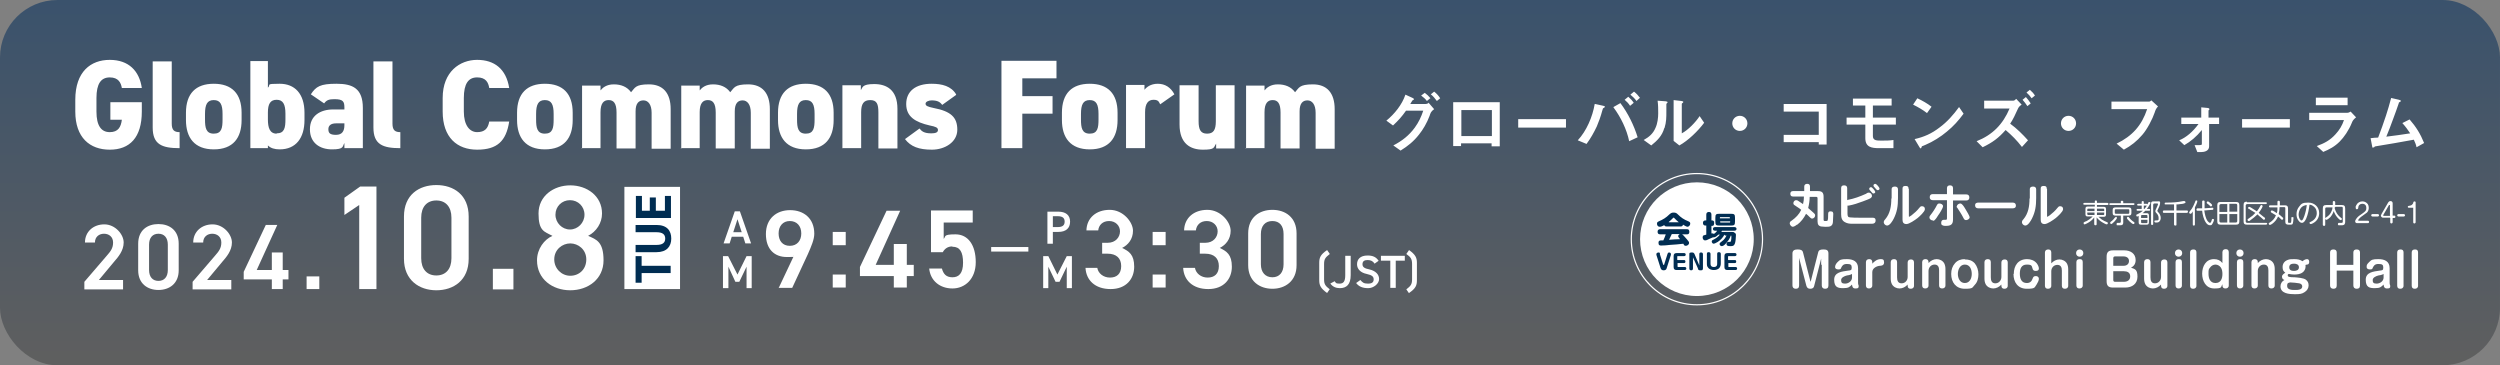 <?xml version="1.0" encoding="UTF-8"?>
<svg xmlns="http://www.w3.org/2000/svg" xmlns:xlink="http://www.w3.org/1999/xlink" version="1.1" viewBox="0 0 826.8 120.8">
  <rect x="0" y="0" width="826.8" height="120.8" fill="#808080" stroke="none"/>
  <defs>
    <style>
      .cls-1 {
        fill: #fff;
      }

      .cls-2 {
        fill: #002d52;
      }

      .cls-3 {
        fill: url(#_名称未設定グラデーション);
      }
    </style>
    <linearGradient id="_名称未設定グラデーション" data-name="名称未設定グラデーション" x1="413.4" y1="538.5" x2="413.4" y2="417.7" gradientTransform="translate(0 -417.7)" gradientUnits="userSpaceOnUse">
      <stop offset="0" stop-color="#5f5f5f"/>
      <stop offset="1" stop-color="#3a526c"/>
    </linearGradient>
  </defs>
  <!-- Generator: Adobe Illustrator 28.6.0, SVG Export Plug-In . SVG Version: 1.2.0 Build 709)  -->
  <g>
    <g id="_レイヤー_1" data-name="レイヤー_1">
      <rect class="cls-3" width="826.8" height="120.8" rx="19" ry="19"/>
      <g>
        <path class="cls-1" d="M785.2,48.7c.1-.2.2-.3.4-.3,4.2-.7,8.5-1.4,12.7-2.2.4.9.7,1.5.9,2.5l2.5-1.4c-1.2-3-2.7-5.4-4.8-7.8l-2.4,1.2c1,1.1,1.8,2.2,2.6,3.4-2.6.4-5.3.8-7.9,1.1.8-1.9,1.5-3.8,2.2-5.7.2-.5,1.8-4.9,1.9-5.3,0-.3.2-.4.4-.5.3-.1.3-.2.3-.3,0-.2-.2-.3-.6-.4l-2.6-.6c-.5,2-1.1,3.9-1.7,5.8-.8,2.5-1.7,4.9-2.6,7.3-.8,0-1.6.1-2.5.2l.5,2.6c0,.3.2.6.3.6l.2-.2ZM768.2,50.3c2.2-.9,3.9-1.8,5.6-3.5,1.4-1.4,3-3.7,4-6.2.2-.5.4-1,1.4-1.8l-1.8-1.9c-.3.2-.7.4-1.1.4h-12.6v2.4h11.5c-.6,1.8-1.5,3.3-2.8,4.7-1.8,2-3.7,3-6.2,3.9l2.1,1.9ZM776.4,32.3h-10.5v2.5h10.5v-2.5ZM757.3,42.2v-2.8h-15.8v2.8h15.8ZM726.8,50.3c.3,0,.7,0,1.1,0,1.2,0,2.7-.4,2.7-1.9v-7.4c-.1,0,3.3,0,3.3,0v-2.1h-3.5v-2.3c0,0,0-.1.1-.2.2-.1.2-.2.2-.3,0-.3-.4-.4-.6-.4l-2.1-.2v3.4c0,0-6.6,0-6.6,0v2.1h5.7c-1.8,2.5-4.1,4.5-6.4,5.4l1.7,1.6c2.1-1.2,4-2.8,5.8-5v4.6c.1.3-.3.4-1.1.4s-1,0-1.3,0l.9,2.3ZM698.3,33.5v2.6h11.8c-1.8,5.4-4.9,8.9-10.1,11.4l2.4,2c2.4-1.3,4.3-2.8,6.1-4.9,1.6-1.8,3.4-5.3,4.1-7.4.2-.7.5-1.4,1.1-2l-2.2-2c-.2.2-.5.4-.7.4h-12.5ZM684.1,38.3c-1.4,0-2.5,1.1-2.5,2.5s1.1,2.5,2.5,2.5,2.5-1.1,2.5-2.5-1.1-2.5-2.5-2.5ZM666.8,32.7c-.3.3-.6.6-1,.6h-9.6v2.6h8.4c-2.2,5.2-5.6,8.7-10.9,10.8l2,2c3.3-1.6,5.2-3,7.6-5.7,2.1,1.8,3.7,3.4,5.4,5.6l2-2.2c-1.8-2-3.7-3.9-5.9-5.5.8-1.1,1.9-3.4,2.5-4.8.3-.7.6-1,1.3-1.5l-1.8-1.9ZM671.6,34.2c-.5-.8-1-1.4-1.6-2.1l-1.1.9c.6.7,1.1,1.3,1.6,2.1l1.1-.9ZM673,31.6c-.5-.8-1-1.3-1.7-1.9l-1.1.9c.7.6,1.2,1.2,1.7,1.9l1.1-.9ZM649.4,37.6l-1.5-2.2c-1.9,2.6-3.9,4.9-6.5,6.8-2.6,2-5.1,3.1-8.2,3.8l1.5,2.5c.2.4.4.6.5.6s.2-.2.3-.4,0-.3.3-.4c.2,0,.4-.2,1-.4,2.4-1,5.1-2.7,7.1-4.4,2.2-1.8,3.8-3.6,5.5-5.9ZM638.8,35.3c-1.4-1.1-3-2-4.7-2.8l-1.4,2.1c1.6.8,3.2,1.7,4.6,2.8l1.5-2.1ZM626.2,46.3c-1.3.2-2.5.2-4,.2s-2.8,0-2.8-1.5v-3.8h7.6v-2.3h-7.6v-4h6.2v-2.3h-12.8v2.3h4.1v4h-6.2v2.3h6.2v4.5c0,3,2.1,3.3,4.6,3.3s3.1,0,4.7,0v-2.6ZM604.1,47.8v-13.4h-14.2v2.5h11.6v7.7h-11.6v2.4h11.6v.8h2.6ZM575.4,38.3c-1.4,0-2.5,1.1-2.5,2.5s1.1,2.5,2.5,2.5,2.5-1.1,2.5-2.5-1.1-2.5-2.5-2.5ZM550.5,42.3c.6-2,.6-3.4.6-5.5v-2.3c0-.1,0-.2.2-.4.2-.1.2-.2.2-.3,0-.2-.3-.2-.6-.3l-2.7-.2c.2,1.4.2,2.8.2,4.2s-.2,3.3-.9,4.8c-.8,1.9-2.1,3-3.9,4l2.5,1.8c2-1.6,3.6-3.2,4.3-5.7ZM553.5,33.1v13.5l1.9,1.5c2.9-1.6,6.2-4.8,8.2-7.5l-1.5-2.2c-1.3,2-3.8,4.6-5.9,5.7v-9.7s0-.2.2-.3c.2-.1.3-.2.3-.4,0-.2-.3-.2-.6-.3l-2.6-.3ZM527.4,34.4c-.7,4.2-2.7,8.9-5.6,12l2.9,1.2c1.4-1.9,2.4-3.7,3.4-5.8.6-1.4,1.3-3.3,1.8-5.2.2-.7.2-.8.5-.9.3-.2.4-.3.4-.4s-.2-.2-.5-.3l-2.7-.6ZM533.6,35.5c2.4,3.2,4.4,7.3,5.2,11.2l2.8-1.3c-1.2-3.9-3.2-8-5.7-11.3l-2.3,1.3ZM540.3,34c-.5-.8-1.1-1.4-1.8-2l-1.2,1c.7.6,1.3,1.2,1.8,2l1.2-1ZM542.4,32.4c-.6-.8-1.2-1.5-2-2.1l-1.2,1c.7.6,1.5,1.3,2,2.1l1.1-1ZM517.9,42.2v-2.8h-15.8v2.8h15.8ZM493.4,45h-10.1v-8.6h10.1v8.6ZM496,48.4v-14.6h-15.4v14.5h2.6v-.9h10.1v1h2.6ZM472.4,34.1c-.3.2-.6.3-1,.3h-5c.7-1.2.7-1.2.9-1.3.2,0,.3-.1.3-.3s-.1-.2-.4-.4l-2.4-1.1c-1.1,3.3-3.6,6.4-6.3,8.6l2.2,1.6c1.8-1.7,2.9-2.9,4.3-4.9h5.7c-.7,2.1-1.5,3.8-2.8,5.6-1.9,2.6-4.2,4.4-7.1,5.9l2.4,1.7c2.4-1.5,4.3-3,6.1-5.3,1.3-1.6,2.6-3.8,3.5-6.2.3-.9.4-1.4,1.5-2.2l-1.9-2.2ZM473.1,32.5c-.6-.7-1.2-1.3-1.9-1.8l-1.2.9c.8.6,1.4,1.1,1.9,1.8l1.1-.9ZM476.3,32.5c-.5-.8-1.2-1.6-2-2.2l-1.1.9c.8.6,1.4,1.4,2,2.2l1.1-.9Z"/>
        <g>
          <path class="cls-1" d="M411.9,49h6.3v-11.9c0-3,1.1-4,2.7-4s2.6,1,2.6,4.1v11.9h6.3v-12.3c0-2.7,1.1-3.6,2.6-3.6s2.7,1.3,2.7,4.1v11.9h6.3v-13.1c0-5.4-2.6-8.2-7.2-8.2s-4.6,1.2-5.9,2.6c-1.3-1.8-3.3-2.6-5.7-2.6s-3.7,1.1-4.4,2v-1.6h-6.1v20.9ZM408.4,28.2h-6.3v11.9c0,2.9-.8,4.1-2.9,4.1s-2.8-1.3-2.8-4.1v-11.9h-6.3v13c0,6.3,3.6,8.3,7.7,8.3s3.5-.7,4.4-2v1.6h6.1v-20.9ZM388.4,31.2c-1.2-2.3-3.1-3.5-5.5-3.5s-3.8,1.2-4.4,2v-1.6h-6.1v20.9h6.3v-11.9c0-2.8,1-4.1,2.8-4.1s1.8.9,2.2,1.5l4.7-3.3ZM360.4,44.2c-2.6,0-2.9-2-2.9-4.7v-1.8c0-3.1.7-4.6,2.9-4.6s2.9,1.5,2.9,4.6v1.8c0,2.8-.3,4.7-2.9,4.7ZM369.6,37.3c0-6.4-3.3-9.6-9.2-9.6s-9.2,3.2-9.2,9.6v2.4c0,5.8,2.8,9.7,9.2,9.7s9.2-3.8,9.2-9.7v-2.4ZM331.2,20.2v28.8h6.9v-11.4h10v-5.8h-10v-5.9h11.3v-5.8h-18.2ZM316.2,31.2c-1.6-2.7-4.6-3.5-8.1-3.5-5.3,0-8.4,2.5-8.4,6.7s3,6,7.8,7.1c2,.4,2.7.7,2.7,1.5s-.8,1.1-2.2,1.1c-2.4,0-3.2-.7-3.9-1.6l-4.8,3.5c1.9,2.5,4.6,3.5,8.9,3.5s8.4-2.5,8.4-6.6-2.1-6.1-7.9-7.2c-1.9-.4-2.6-.7-2.6-1.4s1.1-1.1,2-1.1c1.9,0,2.8.5,3.5,1.5l4.6-3.3ZM278.5,49h6.3v-11.9c0-2.7.8-4,3-4s2.7,1.3,2.7,4.1v11.9h6.3v-13.1c0-6.3-3.6-8.2-7.7-8.2s-3.8,1.2-4.4,2v-1.6h-6.1v20.9ZM266.5,44.2c-2.6,0-2.9-2-2.9-4.7v-1.8c0-3.1.7-4.6,2.9-4.6s2.9,1.5,2.9,4.6v1.8c0,2.8-.3,4.7-2.9,4.7ZM275.7,37.3c0-6.4-3.3-9.6-9.2-9.6s-9.2,3.2-9.2,9.6v2.4c0,5.8,2.8,9.7,9.2,9.7s9.2-3.8,9.2-9.7v-2.4ZM225.1,49h6.3v-11.9c0-3,1.1-4,2.7-4s2.6,1,2.6,4.1v11.9h6.3v-12.3c0-2.7,1.1-3.6,2.6-3.6s2.7,1.3,2.7,4.1v11.9h6.3v-13.1c0-5.4-2.6-8.2-7.2-8.2s-4.6,1.2-5.9,2.6c-1.3-1.8-3.3-2.6-5.7-2.6s-3.7,1.1-4.4,2v-1.6h-6.1v20.9ZM192.3,49h6.3v-11.9c0-3,1.1-4,2.7-4s2.6,1,2.6,4.1v11.9h6.3v-12.3c0-2.7,1.1-3.6,2.6-3.6s2.7,1.3,2.7,4.1v11.9h6.3v-13.1c0-5.4-2.6-8.2-7.2-8.2s-4.6,1.2-5.9,2.6c-1.3-1.8-3.3-2.6-5.7-2.6s-3.7,1.1-4.4,2v-1.6h-6.1v20.9ZM180.2,44.2c-2.6,0-2.9-2-2.9-4.7v-1.8c0-3.1.7-4.6,2.9-4.6s2.9,1.5,2.9,4.6v1.8c0,2.8-.3,4.7-2.9,4.7ZM189.4,37.3c0-6.4-3.3-9.6-9.2-9.6s-9.2,3.2-9.2,9.6v2.4c0,5.8,2.8,9.7,9.2,9.7s9.2-3.8,9.2-9.7v-2.4ZM168.4,29.1c-1-6.3-4.9-9.3-10.6-9.3s-11.4,3.9-11.4,12.6v4.5c0,8.6,4.8,12.6,11.4,12.6s9.6-2.8,10.6-9.3h-6.6c-.4,2.3-1.5,3.5-4,3.5s-4.4-2.3-4.4-6.8v-4.5c0-4.7,1.5-6.8,4.4-6.8s3.7,1.7,4,3.5h6.6ZM123.5,42.2c0,5.6,3.1,6.8,8.9,6.8v-5.3c-1.7,0-2.6-.6-2.6-2.8v-20.6h-6.3v22ZM113.9,41.4c0,1.9-.7,3.2-2.8,3.2s-2.5-.7-2.5-1.9.9-1.9,2.5-1.9h2.8v.6ZM102.5,42.8c0,4.4,3.2,6.6,7.3,6.6s3.4-1,4.1-2.1v1.7h6.1v-13.3c0-6.4-3.3-8-8.7-8s-6.8.9-8.5,3.5l4.4,3c.8-1.1,1.6-1.4,3.4-1.4,2.9,0,3.3.8,3.3,2.8v.6h-3.7c-4.3,0-7.7,2.1-7.7,6.5ZM91.5,44.2c-2.3,0-2.9-2-2.9-4.7v-2.3c0-2.8.8-4.2,2.9-4.2s2.9,1.5,2.9,4.6v1.8c0,2.8-.3,4.7-2.9,4.7ZM88.6,20.2h-5.8v28.8h5.8v-.9c.9.9,2.2,1.3,3.9,1.3,5.4,0,8.2-3.8,8.2-9.7v-2.4c0-6.4-3.3-9.6-8.2-9.6s-2.8.3-3.9,1.3v-8.9ZM70.7,44.2c-2.6,0-2.9-2-2.9-4.7v-1.8c0-3.1.7-4.6,2.9-4.6s2.9,1.5,2.9,4.6v1.8c0,2.8-.3,4.7-2.9,4.7ZM79.9,37.3c0-6.4-3.3-9.6-9.2-9.6s-9.2,3.2-9.2,9.6v2.4c0,5.8,2.8,9.7,9.2,9.7s9.2-3.8,9.2-9.7v-2.4ZM50.5,42.2c0,5.6,3.1,6.8,8.9,6.8v-5.3c-1.7,0-2.6-.6-2.6-2.8v-20.6h-6.3v22ZM36.5,33.8v5.8h3.8c-.3,2.4-1.2,4.1-4,4.1s-4.4-2.1-4.4-6.8v-4.5c0-4.7,1.5-6.8,4.4-6.8s3.7,1.8,4,3.5h6.6c-.8-5.6-4.3-9.3-10.6-9.3s-11.4,3.9-11.4,13.2v3.9c0,8.6,4.8,12.6,11.4,12.6s10.6-4,10.6-12.6v-3.1h-10.5Z"/>
          <g>
            <path class="cls-1" d="M105.6,91.4h-4.2v4.2h4.2v-4.2ZM87.9,74.4l-7.3,15.5v2.5h9.3v3.2h3.6v-3.2h1.9v-3.1h-1.9v-5.8h-3.6v5.8h-5l6.8-14.9h-3.8ZM76.5,92.6h-8l5-6c1.4-1.6,3.2-3.7,3.2-6.4s-2.8-6-6.4-6-6.4,2.4-6.4,6h3.3c0-1.9,1.4-2.9,3-2.9s3,1,3,2.9-.8,2.9-2.2,4.5l-7.3,8.5v2.5h12.8v-3.1ZM55.5,80.9v8.4c0,2.3-1.2,3.6-3.1,3.6s-3.1-1.3-3.1-3.6v-8.4c0-2.3,1.2-3.6,3.1-3.6s3.1,1.3,3.1,3.6ZM59.1,89.4v-8.8c0-4.5-3.1-6.5-6.7-6.5s-6.7,2-6.7,6.5v8.8c0,4.4,3.1,6.5,6.7,6.5s6.7-2.1,6.7-6.5ZM40.7,92.6h-8l5-6c1.4-1.6,3.2-3.7,3.2-6.4s-2.8-6-6.4-6-6.4,2.4-6.4,6h3.3c0-1.9,1.4-2.9,3-2.9s3,1,3,2.9-.8,2.9-2.2,4.5l-7.3,8.5v2.5h12.8v-3.1Z"/>
            <path class="cls-1" d="M183.7,71c0-2.7,2.1-4.8,4.8-4.8s4.8,2.1,4.8,4.8-2.2,4.9-4.8,4.9-4.8-2.2-4.8-4.9ZM183.3,85.8c0-3.3,2.7-5.3,5.3-5.3s5.3,2,5.3,5.3-2.4,5.4-5.3,5.4-5.3-2.4-5.3-5.4ZM177.6,86.1c0,6.2,5.1,9.9,11,9.9s11-3.7,11-9.9-2.4-6.9-5.1-8.1c2.7-1.4,4.6-4.2,4.6-7.4,0-5.8-5-9.3-10.5-9.3s-10.5,3.5-10.5,9.3,1.9,6,4.6,7.4c-2.7,1.2-5.1,4.3-5.1,8.1ZM169.8,88.9h-6.8v6.8h6.8v-6.8ZM149.3,72v13.4c0,3.6-1.9,5.7-5,5.7s-5-2.1-5-5.7v-13.4c0-3.6,1.9-5.7,5-5.7s5,2.1,5,5.7ZM155,85.7v-14.1c0-7.2-5-10.4-10.7-10.4s-10.7,3.2-10.7,10.4v14c0,7,5,10.4,10.7,10.4s10.7-3.3,10.7-10.4ZM124.5,61.7h-5.4l-5.2,3.7v5.7l4.9-3.3v27.8h5.7v-33.9Z"/>
            <rect class="cls-1" x="206.5" y="61.8" width="18.4" height="33.8"/>
            <path class="cls-2" d="M210.2,72.1h11.7v-7.3h-2v4.9h-3v-4.4h-2v4.4h-2.6v-4.9h-2v7.3ZM210.2,76.8h6.9c2,0,2.9.7,2.9,2.1s-.9,2.1-2.9,2.1h-6.9v2.4h6.9c3.4,0,4.9-1.9,4.9-4.5s-1.4-4.5-4.9-4.5h-6.9v2.4ZM210.2,93.5h2v-3.2h9.6v-2.4h-9.6v-3.2h-2v8.8Z"/>
            <path class="cls-1" d="M315,81.6c2.5,0,3.5,1.8,3.5,5.3s-1.4,4.8-3.5,4.8-3-1.1-3.5-2.9h-4.2c.4,4.1,3.6,6.6,7.7,6.6s7.7-3.1,7.7-8.7-2.5-9.2-6.7-9.2-3.1.7-3.9,1.5v-5.4h9.6v-4h-13.8v13.8h3.9c.6-1.1,1.6-1.9,3.1-1.9ZM293.2,69.7l-8.8,18.6v3h11.2v3.8h4.3v-3.8h2.3v-3.7h-2.3v-6.9h-4.3v6.9h-6l8.1-17.9h-4.5ZM279.7,90.8h-4.3v4.3h4.3v-4.3ZM279.7,76.7h-4.3v4.4h4.3v-4.4ZM265,77.2c0,2.4-1.4,4.1-3.8,4.1s-3.7-1.7-3.7-4.1,1.4-4.1,3.7-4.1,3.8,1.6,3.8,4.1ZM257.4,95.2h4.6l5.2-11.2c1.1-2.5,2.1-4.8,2.1-6.7,0-5.1-3.5-7.8-8-7.8s-8,2.8-8,7.9,2.9,7.6,6.9,7.6,1.7-.1,2.4-.5l-5.1,10.8Z"/>
            <path class="cls-1" d="M243.9,72.5l1.4,4.3h-2.8l1.4-4.3ZM241.3,80.5l.7-2.2h3.8l.7,2.2h1.9l-3.7-10.6h-1.7l-3.7,10.6h1.9Z"/>
            <polygon class="cls-1" points="240.8 84.7 239.1 84.7 239.1 95.3 240.9 95.3 240.9 88.2 243.2 93.2 244.5 93.2 246.9 88.2 246.9 95.3 248.6 95.3 248.6 84.7 246.9 84.7 243.9 90.8 240.8 84.7"/>
            <path class="cls-1" d="M424.5,77.4v10c0,2.7-1.4,4.3-3.7,4.3s-3.8-1.6-3.8-4.3v-10c0-2.7,1.4-4.3,3.8-4.3s3.7,1.6,3.7,4.3ZM428.8,87.7v-10.5c0-5.4-3.8-7.8-8-7.8s-8,2.4-8,7.8v10.5c0,5.3,3.8,7.8,8,7.8s8-2.5,8-7.8ZM396.8,83.9h1.8c2.9,0,4.5,1.5,4.5,4.1s-1.5,3.8-3.7,3.8-3.9-1.4-4.2-3.2h-3.9c.2,4,3.1,7,8.3,7s7.8-3.4,7.8-7.4-1.7-5.1-4-6.2c2-1,3.6-2.9,3.6-5.7s-3.2-6.9-7.7-6.9-7.6,2.7-7.7,6.8h3.9c.2-1.8,1.5-3.1,3.6-3.1s3.6,1.5,3.6,3.4-1.4,3.8-4.1,3.8h-1.8v3.7ZM385.5,90.8h-4.3v4.3h4.3v-4.3ZM385.5,76.7h-4.3v4.4h4.3v-4.4ZM364.5,83.9h1.8c2.9,0,4.5,1.5,4.5,4.1s-1.5,3.8-3.7,3.8-3.9-1.4-4.2-3.2h-3.9c.2,4,3.1,7,8.3,7s7.8-3.4,7.8-7.4-1.7-5.1-4-6.2c2-1,3.6-2.9,3.6-5.7s-3.2-6.9-7.7-6.9-7.6,2.7-7.7,6.8h3.9c.2-1.8,1.5-3.1,3.6-3.1s3.6,1.5,3.6,3.4-1.4,3.8-4.1,3.8h-1.8v3.7Z"/>
            <path class="cls-1" d="M348.2,75.1v-3.6h1.6c1.6,0,2.3.6,2.3,1.8s-.7,1.8-2.3,1.8h-1.6ZM350,76.7c2.5,0,3.9-1.2,3.9-3.4s-1.5-3.3-3.9-3.3h-3.6v10.6h1.8v-3.9h1.8Z"/>
            <polygon class="cls-1" points="346.7 84.7 345 84.7 345 95.3 346.7 95.3 346.7 88.2 349.1 93.2 350.4 93.2 352.8 88.2 352.8 95.3 354.5 95.3 354.5 84.7 352.8 84.7 349.7 90.8 346.7 84.7"/>
            <path class="cls-1" d="M466,96.9c2.2-1.5,2.6-2.5,2.6-4.2v-5.8c0-1.7-.5-2.7-2.6-4.2l-.9,1.3c1.4,1,1.9,1.6,1.9,3.3v5.1c0,1.7-.5,2.2-1.9,3.3l.9,1.3ZM456.7,84.6v1.6h3.1v9h1.8v-9h3v-1.6h-7.9ZM455.9,86.2c-.8-1.2-1.9-1.7-3.6-1.7-2.5,0-3.5,1.3-3.5,2.9s1.2,2.8,3.2,3.2c1.8.4,2.3.9,2.3,1.8s-.5,1.4-1.9,1.4-1.8-.4-2.5-1.2l-1.4,1c.9,1.2,2.2,1.7,4,1.7s3.6-1.5,3.6-3-1.1-2.7-3.2-3.2c-1.5-.3-2.3-.7-2.3-1.7s.6-1.4,1.7-1.4,1.8.4,2.3,1.2l1.4-1ZM440,93.8c.7,1,1.8,1.5,3.1,1.5,2.2,0,3.6-1.2,3.6-4.3v-6.4h-1.8v6.4c0,2.1-.6,2.8-1.9,2.8s-1.2-.3-1.6-.8l-1.5.8ZM439.8,95.7c-1.4-1.1-1.9-1.6-1.9-3.3v-5.1c0-1.7.5-2.2,1.9-3.3l-.9-1.3c-2.2,1.5-2.6,2.5-2.6,4.2v5.8c0,1.7.5,2.7,2.6,4.2l.9-1.3Z"/>
            <rect class="cls-1" x="327.8" y="81.7" width="12.3" height="1.5"/>
          </g>
          <g>
            <g>
              <path class="cls-1" d="M671.2,65.7c0,2.5-.4,4.9-2,6.8-.4.4-.5.7-.5,1,0,.6.6,1.1,1.1,1.1.9,0,1.8-1.5,2.2-2.3,1.1-2.2,1.4-4.1,1.4-6.8v-2.9c0-.6-.4-.9-1-.9s-1.1.2-1.1.9v3ZM676.9,62.4c0-.7-.3-.9-1-.9s-1,.2-1,.9v10.3c0,.9.4,1.4,1.3,1.4s2.8-1.3,3.7-2c.6-.5,2.4-2.1,2.4-2.9s-.5-1-1-1-.6.3-.9.6c-.7.9-1.6,1.7-2.5,2.4-.5.3-.7.5-.8.5s-.1-.2-.1-.3v-8.9ZM654.3,67c-.6,0-1.1.2-1.1.9s.4,1,1.1,1h11.3c.6,0,1.1-.2,1.1-.9s-.4-1-1.1-1h-11.3ZM647.1,68.2c0,.2,0,.4.2.5.7,1.1,1.4,2.1,2,3.3.2.4.4.8.9.8s1.2-.4,1.2-.9-.9-1.9-1.3-2.6c-.3-.5-.7-1.2-1.1-1.6-.2-.2-.4-.4-.7-.4-.5,0-1.1.4-1.1.9ZM639.3,73c.2,0,.4,0,.5-.2.4-.3.9-1.1,1.2-1.6.4-.5,1.6-2.4,1.6-3s-.7-.9-1.2-.9-.6.2-.8.5c-.6,1.2-1.4,2.4-2.2,3.4-.2.2-.3.4-.3.7,0,.6.6,1,1.1,1ZM643.9,64.2h-4.7c-.6,0-1,.3-1,1s.4,1,1,1h4.7v6c0,.4-.1.5-.5.5h-.6c-.5,0-.8.4-.8.9s0,.7.4.9c.2.1.5.2.8.2h.3c1.6,0,2.4-.4,2.4-2.1v-6.3h4.4c.6,0,1-.3,1-1s-.4-1-1-1h-4.4v-2.1c0-.6-.4-.9-1-.9s-1,.3-1,.9v2.1ZM625.5,65.7c0,2.5-.4,4.9-2,6.8-.4.4-.5.7-.5,1,0,.6.6,1.1,1.1,1.1.9,0,1.8-1.5,2.2-2.3,1.1-2.2,1.4-4.1,1.4-6.8v-2.9c0-.6-.4-.9-1-.9s-1.1.2-1.1.9v3ZM631.2,62.4c0-.7-.3-.9-1-.9s-1,.2-1,.9v10.3c0,.9.4,1.4,1.3,1.4s2.8-1.3,3.7-2c.6-.5,2.4-2.1,2.4-2.9s-.5-1-1-1-.6.3-.9.6c-.7.9-1.6,1.7-2.5,2.4-.5.3-.7.5-.8.5s-.1-.2-.1-.3v-8.9ZM618.2,62.5c0,.2,0,.2.3.5.2.2.4.5.6.7.1.2.3.3.5.3s.6-.2.6-.5-1-1.6-1.4-1.6-.6.3-.6.5ZM610.9,66.2v-4c0-.6-.4-.9-1-.9s-1,.2-1,.9v8.7c0,1.2.3,2.1,1.3,2.6.7.4,1.5.5,2.3.5,1.2,0,2.4,0,3.6,0s2,0,3,0c.7,0,1.2-.3,1.2-1.1s-.5-.9-1.1-.9-.9,0-1.3,0c-1,0-2,0-3,0s-2.1,0-3-.1c-.7,0-.9-.4-.9-1.2v-2.7c.1,0,.3,0,.4,0,1.6-.3,3.1-.8,4.7-1.4.7-.3,2-.7,2.6-1.1.2-.2.4-.4.4-.7,0-.6-.5-1.1-1-1.1s-.7.2-1,.4c-2,.9-3.9,1.6-6,2ZM619.6,61.4c0,.2.2.4.3.5.2.2.4.5.6.7.2.2.3.3.5.3.3,0,.6-.2.6-.5,0-.4-1-1.6-1.4-1.6s-.6.3-.6.5ZM594.4,74.3c1.2-.9,2.2-2.2,2.9-3.6.4.3.8.7,1.2,1.1.2.2.5.5.8.5.5,0,1-.5,1-1s-.2-.6-.5-.9c-.6-.5-1.2-1.1-1.8-1.6.3-1.2.5-2.5.5-3.7h2.1c.4,0,.5.2.5.5v7.6c0,1.1.4,1.5,1.1,1.7.4,0,.8.1,1.3.1h.5c.6,0,1.3,0,1.7-.4.4-.3.5-1,.5-1.5,0-.6.1-1.8.1-2.3s-.1-.9-.9-.9-.8.5-.8,1.2c0,1.9-.1,2-.7,2h-.2c-.4,0-.6,0-.6-.5v-7.5c0-1.4-.5-1.9-1.9-1.9h-2.6v-1.5c0-.6-.3-.9-.9-.9s-1,.3-1,.9v1.5h-3.7c-.6,0-.9.3-.9.9s.3.9.9.9h3.6c0,.9-.1,1.7-.3,2.5-.5-.3-1-.7-1.5-1-.2-.2-.5-.3-.8-.3-.5,0-.9.5-.9,1s.3.6.9,1c.4.3,1,.6,1.7,1.2-.7,1.5-1.8,2.6-3.2,3.6-.4.2-.6.5-.6.9s.5,1.1,1,1.1,1.1-.5,1.4-.7Z"/>
              <path class="cls-1" d="M798.1,68.7v4.8c0,.3.2.4.4.4s.4-.2.4-.4v-6.6c0-.2-.2-.3-.4-.3s-.3.1-.4.4c0,.3-.2.5-.4.7-.3.3-.7.3-1.1.4-.2,0-.3.1-.3.3s.1.3.3.3h1.4ZM793.2,70.8c-.2,0-.4.2-.4.4s.2.4.4.4h1.8c.2,0,.4-.2.4-.4s-.2-.4-.4-.4h-1.8ZM790.5,71.4h-2.3c0-.1,0-.3,0-.3l1.9-3.3h.2c0,0,.1,0,.1,0v3.5ZM790.5,72.1v1.4c0,.3.2.4.4.4s.4-.2.4-.4v-1.4h.5c.2,0,.4-.1.4-.4s-.2-.4-.4-.4h-.5v-4.1c0-.4-.3-.7-.7-.7s-.6.2-.8.5l-2.2,3.8c0,.2-.2.3-.2.5,0,.4.4.7.7.7h2.3ZM784.6,70.8c-.2,0-.4.2-.4.4s.2.4.4.4h1.8c.2,0,.4-.2.4-.4s-.2-.4-.4-.4h-1.8ZM783.1,73.8c.2,0,.4-.1.4-.4s-.2-.4-.4-.4h-2.9c-.1,0-.3,0-.3-.1,0-.5,1.1-1.3,1.4-1.5.6-.4,1.1-.8,1.5-1.1.4-.4.6-1,.6-1.5s-.1-1.2-.6-1.6c-.4-.4-1-.6-1.5-.6-.8,0-1.6.4-2,1.2s-.2.6-.2,1,.2.4.4.4.4-.2.4-.4c0-.8.5-1.4,1.4-1.4s1.3.6,1.3,1.4-.3,1.1-1.3,1.8c-.9.6-1.5,1-2,1.7-.2.3-.4.6-.4.9s.2.6.6.6h3.6ZM772.4,68.4h2c.3,0,.4.1.4.4v4.5c0,.4-.2.4-.5.4s-.5,0-.7,0-.4.1-.4.4,0,.4.4.4h.9c1,0,1.1-.6,1.1-1.2v-4.3c0-.9-.3-1.2-1.2-1.2h-2.1v-.9c0-.2-.1-.4-.4-.4s-.4,0-.4.4v.9h-2.1c-.9,0-1.2.3-1.2,1.2v5.3c0,.2.1.4.4.4s.4-.1.4-.4v-5.3c0-.3.2-.4.4-.4h2c0,.4-.1.8-.3,1.2-.4,1-.9,1.5-1.8,2.1-.1,0-.3.2-.3.4s.2.4.4.4c.3,0,1.1-.7,1.3-.9.5-.6.9-1.3,1.1-2,.3.8.7,1.5,1.2,2.1.2.2.8.9,1.1.9s.4-.2.4-.4,0-.2-.2-.3c-.8-.6-1.4-1.3-1.8-2.2-.2-.4-.3-.8-.4-1.2ZM762.9,67.7c-.1,1.2-.4,2.5-.8,3.7-.2.5-.5,1.5-.9,1.5s-.2,0-.3-.1c-.5-.4-.7-1.3-.7-1.9s.3-1.7.9-2.3c.5-.5,1.1-.7,1.8-.8ZM763.7,67.7c.6,0,1,.2,1.5.6.7.5,1,1.3,1,2.2,0,1.3-.8,2.3-1.9,2.8-.4.2-.5.2-.5.4s.2.4.4.4.5-.1.8-.3c1.3-.7,2-1.9,2-3.3,0-2.1-1.6-3.5-3.6-3.5s-2.3.4-3,1.3c-.6.7-.9,1.6-.9,2.5s.2,1.6.7,2.2c.2.3.6.7,1.1.7.7,0,1.1-.8,1.4-1.4.6-1.4.9-3,1.1-4.6ZM754,67.9v-1.1c0-.2-.1-.4-.4-.4s-.4.1-.4.4v1.1h-2.4c-.2,0-.4.1-.4.3s.1.4.4.4h2.4c0,.6,0,1.3-.2,1.9-.3-.2-1.3-.9-1.6-.9s-.4.2-.4.4,0,.2.2.3c.5.3,1,.6,1.5.9-.4,1.1-1.2,1.9-2.2,2.5-.1,0-.2.2-.2.3s.2.4.4.4.5-.2.8-.4c.8-.6,1.5-1.4,1.9-2.4.4.3.7.6,1,.9,0,0,.2.2.3.2.2,0,.4-.2.4-.4s0-.3-.2-.4c-.4-.4-.8-.7-1.3-1.1.2-.8.3-1.6.3-2.3h1.5c.3,0,.4.1.4.4v4.5c0,.7.4.9,1.1.9s.4,0,.6,0c.2,0,.5,0,.7-.2.2-.4.3-1.5.3-1.9s0-.4-.4-.4-.3.2-.3.6c0,.3,0,.9-.1,1.2,0,.1-.2.1-.4.1h-.2c-.3,0-.4,0-.4-.4v-4.4c0-.7-.3-1-1-1h-1.7ZM746.4,69.9c-.4-.2-2.2-1.5-2.5-1.5s-.4.2-.4.4v.2c.3,0,.4.1.6.3.6.4,1.2.7,1.8,1.1-.3.3-.6.6-.9.9-.5.4-1,.7-1.5,1.1-.1,0-.2.2-.2.3,0,.2.2.4.4.4s.3,0,.6-.3c.7-.5,1.6-1.2,2.3-1.9.1.1.3.2.4.4.5.4,1,.8,1.4,1.2,0,0,.2.2.3.2.2,0,.4-.2.4-.4s0-.3-.5-.6c-.5-.4-1.1-.9-1.6-1.3.4-.5.7-1,1-1.5.2-.4.3-.6.3-.7,0-.2-.2-.4-.4-.4s-.2.1-.3.2c-.4.7-.7,1.3-1.2,1.9ZM743.1,66.7c-.8,0-1.1.3-1.1,1.1v5.4c0,.8.3,1.1,1.1,1.1h6.3c.2,0,.4-.1.4-.3s-.1-.3-.4-.3h-6.2c-.3,0-.5-.2-.5-.5v-5.2c0-.3.2-.5.5-.5h6.1c.2,0,.4-.1.4-.3s-.1-.3-.4-.3h-6.2ZM737.3,70.8h2.6v2.3c0,.3-.2.5-.5.5h-2.1v-2.8ZM736.6,70.8v2.8h-2.1c-.3,0-.5-.2-.5-.5v-2.3h2.6ZM737.3,70.1v-2.7h2.1c.4,0,.5.2.5.5v2.1h-2.6ZM736.6,70.1h-2.6v-2.1c0-.3.2-.5.5-.5h2.1v2.7ZM740.6,67.9c0-.8-.3-1.1-1.1-1.1h-5.1c-.8,0-1.1.3-1.1,1.1v5.3c0,.8.3,1.1,1.1,1.1h5.1c.8,0,1.1-.3,1.1-1.1v-5.3ZM730.2,66.6c-.2,0-.4.2-.4.4s.1.3.4.5c.2.1.4.3.6.5.2.2.3.3.4.3s.4-.2.4-.4-.2-.4-.4-.6c-.3-.2-.8-.7-1-.7ZM729.1,68.9c0-.3,0-.7,0-1,0-.3,0-.6,0-.8s0-.4,0-.5c0-.2-.2-.3-.4-.3-.3,0-.4.2-.4.4,0,.4,0,.7,0,1.1,0,.4,0,.7,0,1.1h-1.6c-.2.1-.3.2-.3.4s.1.4.3.4h1.6c.1,1.2.5,2.9,1.3,4,.3.4.7.8,1.3.8s.6-.2.8-.5.5-1,.5-1.3-.2-.3-.4-.3-.3.1-.3.3c-.1.4-.3,1-.6,1s-.6-.4-.8-.6c-.7-1-.9-2.3-1.1-3.5l2.7-.2c.2,0,.3-.1.3-.4s-.1-.3-.3-.3h0l-2.7.2ZM725.9,68.6c.2-.4.8-1.6.8-2s-.2-.3-.4-.3-.3.2-.3.4c-.5,1.2-.9,2.2-1.8,3.2,0,.1-.2.2-.2.4s.2.4.4.4.2,0,.3-.1c.2-.2.4-.4.5-.7v4.3c0,.2,0,.4.3.4s.4-.1.4-.4v-5.5ZM719.8,67.6c.4,0,.8,0,1.2-.1.4,0,1.1-.1,1.5-.3.2,0,.3-.2.3-.3s-.1-.4-.4-.4-.2,0-.4,0c-1.8.4-3.5.5-5.3.5h-.3c-.3,0-.5,0-.5.3s0,.3.2.3c.1,0,.4,0,.6,0h.3c.7,0,1.3,0,2,0v2h-3.3c-.2,0-.4.1-.4.4s.1.4.4.4h3.3v3.8c0,.2.1.4.4.4s.4,0,.4-.4v-3.8h3.4c.2,0,.4-.1.4-.4s-.1-.4-.4-.4h-3.4v-2.1ZM708.1,72.7h2.1v.8c0,.2-.1.3-.3.3h-1.5c-.2,0-.3-.1-.3-.3v-.8ZM708.1,72.1v-.7c0-.2.1-.3.3-.3h1.5c.2,0,.3.1.3.3v.7h-2.1ZM712.2,67.6c0-.2,0-.3.3-.3h.9c.1,0,.3,0,.3.2,0,.3-.5,1.2-.6,1.5-.1.2-.3.6-.3.8s.1.3.2.5c.5.5.9,1,.9,1.8s0,.5-.2.7c-.1.1-.3.1-.4.1h-.3c-.3,0-.5,0-.5.3s.2.4.5.4.7,0,1-.2c.4-.3.6-.8.6-1.3,0-.7-.3-1.4-.9-2-.2-.2-.2-.2-.2-.4s0-.2.1-.3c.3-.6.8-1.6.8-2.3s-.5-.5-.9-.5h-1.3c-.6,0-.8.2-.8.8v6.7c0,.2.1.3.3.3s.4,0,.4-.3v-6.6ZM709.4,69.1h-.4v-1.1h.9c.2,0,.3-.1.3-.3s-.1-.3-.3-.3h-.9v-.6c0-.2-.1-.3-.3-.3s-.4,0-.4.3v.6h-1.1c-.2,0-.4.1-.4.3s.1.3.4.3h1.1v1.1h-1.4c-.2,0-.3.1-.3.3s.1.3.3.3h1.8c-.6.5-1.2.9-1.9,1.2-.1,0-.3.1-.3.3s.1.4.3.4.2,0,.5-.2v2.1c0,.6.2.8.8.8h1.8c.6,0,.8-.2.8-.8v-2.2c0-.6-.2-.8-.8-.8h-1.3c.3-.2.6-.5.9-.8h1.3c.2,0,.3-.1.3-.3s-.1-.3-.3-.3h-.8c.3-.3.5-.7.7-1,.1-.2.5-.8.5-1s-.2-.3-.4-.3-.2,0-.3.2c-.4.9-.7,1.4-1.3,2.1ZM699.7,71.8c-.1,0-.2.1-.3.2-.3.4-.6.8-1,1.1-.2.1-.4.3-.5.4v.2c0,.2.1.4.3.4.4,0,1.9-1.6,1.9-2s-.2-.4-.4-.4ZM703.4,72.1c0,.4,1.7,2,2.1,2s.4-.2.4-.4,0-.2-.2-.3c-.3-.2-.6-.4-.9-.7-.2-.2-.5-.5-.7-.8,0,0-.2-.2-.3-.2-.2,0-.4.2-.4.4ZM703.8,69.2c.3,0,.4.1.4.4v.7c0,.3-.1.4-.4.4h-4c-.3,0-.4-.1-.4-.4v-.7c0-.3.1-.4.4-.4h4ZM702.2,71.3h1.8c.7,0,.9-.3.9-.9v-.9c0-.7-.3-.9-.9-.9h-4.4c-.7,0-.9.3-.9.9v.9c0,.7.3.9.9.9h1.8v2c0,.3-.2.4-.4.4s-.3,0-.5,0c-.3,0-.5,0-.5.4s0,.4.3.4c0,0,.2,0,.4,0h.5c.7,0,1-.2,1-.9v-2.2ZM702.2,67.2v-.5c0-.2-.1-.3-.4-.3s-.4,0-.4.3v.5h-3.4c-.2,0-.4,0-.4.3s.1.3.4.3h7.5c.2,0,.4,0,.4-.3s-.1-.3-.4-.3h-3.4ZM693.5,70.3h2.4v.5c0,.2,0,.3-.3.3h-2.1v-.8ZM692.7,70.3v.8h-2.1c-.2,0-.3-.1-.3-.3v-.5h2.4ZM693.5,69.8v-.8h2.1c.2,0,.3.1.3.3v.5h-2.4ZM692.7,69.8h-2.4v-.5c0-.2.1-.3.3-.3h2.1v.8ZM693.5,68.4v-.6h3.4c.2,0,.4,0,.4-.3s-.1-.4-.4-.4h-3.4v-.5c0-.2-.1-.3-.3-.3s-.4,0-.4.3v.5h-3.4c-.2,0-.4,0-.4.3s.1.3.4.3h3.4v.6h-2.3c-.6,0-.8.2-.8.8v1.7c0,.6.2.8.8.8h1.6c-.6.6-1.4,1.2-2.2,1.6-.2,0-.7.3-.8.4v.2c0,.2,0,.4.3.4s1.1-.5,1.3-.6c.7-.4,1.4-1,1.9-1.7v2.2c0,.2.1.4.4.4s.4-.1.4-.4v-2.2c.5.7,1.3,1.3,2,1.7.2.1,1,.6,1.3.6s.4-.2.4-.4,0-.2-.2-.3c-.7-.3-1.2-.5-1.8-.9-.4-.3-.7-.6-1.1-.9h1.7c.6,0,.8-.2.8-.8v-1.7c0-.6-.2-.8-.8-.8h-2.3Z"/>
              <path class="cls-1" d="M799.7,83.5c0-.7-.3-1-1-1s-1.1.3-1.1,1v11c0,.7.4,1,1,1s1.1-.3,1.1-1v-11ZM794.9,83.5c0-.7-.3-1-1-1s-1.1.3-1.1,1v11c0,.7.4,1,1,1s1.1-.3,1.1-1v-11ZM788.3,90.7v1.1c0,1.2-1.2,2-2.3,2s-1.3-.4-1.3-1.2,1.1-1.3,1.9-1.5c.4,0,1-.2,1.3-.3l.4-.2ZM788.3,94.2c.1.7.3,1.2,1.1,1.2s1.1-.1,1.1-.7v-.2c-.2-.5-.2-.7-.2-1v-4.8c0-2.3-1.7-3-3.7-3s-2.3.2-3.1,1-.8,1-.8,1.6.5.8,1.1.8.8-.1.9-.5c.3-.6.6-1.3,1.9-1.3s1.6.3,1.6,1.2-.3.9-1.2,1c-2,.3-4.6.5-4.6,3s1.2,2.8,3,2.8,2.1-.4,2.9-1.2ZM772.8,87.6v-4.1c0-.7-.4-1-1.1-1s-1.1.3-1.1,1v10.9c0,.7.4,1.1,1.1,1.1s1.1-.3,1.1-1.1v-4.9h5.5v4.9c0,.7.4,1.1,1.1,1.1s1.1-.3,1.1-1.1v-10.9c0-.7-.4-1-1.1-1s-1.1.3-1.1,1v4.1h-5.5ZM757.4,93.4c.6,0,2.6.2,3,.3.5.1,1,.4,1,1,0,1.2-1.5,1.2-2.4,1.2s-2.6,0-2.6-1.3.6-1,1-1.2ZM758.7,87.2c.8,0,1.6.3,1.6,1.2s-.8,1.2-1.6,1.2-1.6-.2-1.6-1.2.8-1.2,1.6-1.2ZM762.3,87.7c.3-.1.4-.2.7-.2.5,0,.7-.4.7-.9s-.2-.9-.7-.9-1.1.3-1.5.7c-.9-.6-1.8-.7-2.8-.7s-1.5,0-2.2.3c-1,.4-1.6,1.2-1.6,2.3s.3,1.4.9,1.9c-.5.3-1.1.7-1.1,1.3s.3.9.8,1.1c-.8.4-1.3,1.2-1.3,2.1,0,2.4,2.9,2.6,4.7,2.6s2.4-.1,3.3-.7c.8-.5,1.3-1.3,1.3-2.2s-.3-1.4-.9-1.9c-.8-.6-2.7-.7-3.7-.8-1.6,0-2.3-.1-2.3-.6s.2-.4.4-.5c.6.1,1.1.2,1.7.2.9,0,2-.1,2.8-.7.6-.4,1-1.2,1-1.9s0-.5-.2-.7ZM746.7,87v-.3c0-.7-.4-1-1-1s-1.1.3-1.1,1v7.7c0,.7.4,1,1,1s1.1-.3,1.1-1v-4.8c0-1.1.8-2.1,2-2.1s1.5.9,1.5,1.9v5c0,.7.4,1,1,1s1.1-.3,1.1-1v-5.4c0-.7-.1-1.3-.4-1.9-.5-.9-1.5-1.4-2.5-1.4s-2,.5-2.7,1.3ZM741.9,86.7c0-.7-.3-1-1-1s-1.1.3-1.1,1v7.7c0,.7.4,1,1,1s1.1-.3,1.1-1v-7.7ZM740.8,82.5c-.7,0-1.2.5-1.2,1.2s.5,1.2,1.2,1.2,1.2-.5,1.2-1.2-.5-1.2-1.2-1.2ZM732.7,87.5c.7,0,1.4.4,1.8,1,.4.6.5,1.4.5,2.1,0,1.5-.5,3-2.3,3s-2.3-1.6-2.3-3,0-1.5.5-2.1c.4-.6,1.1-1,1.8-1ZM735,87c-.7-.9-1.6-1.3-2.8-1.3-2.7,0-3.9,2.4-3.9,4.8s1.2,4.9,4,4.9,2.1-.5,2.7-1.4v.4c0,.7.4,1,1,1s1.1-.3,1.1-1v-11c0-.7-.4-1-1-1s-1.1.3-1.1,1v3.6ZM726.4,83.5c0-.7-.3-1-1-1s-1.1.3-1.1,1v11c0,.7.4,1,1,1s1.1-.3,1.1-1v-11ZM721.6,86.7c0-.7-.3-1-1-1s-1.1.3-1.1,1v7.7c0,.7.4,1,1,1s1.1-.3,1.1-1v-7.7ZM720.5,82.5c-.7,0-1.2.5-1.2,1.2s.5,1.2,1.2,1.2,1.2-.5,1.2-1.2-.5-1.2-1.2-1.2ZM714.7,94.2v.3c0,.7.4,1,1,1s1.1-.3,1.1-1v-7.7c0-.7-.4-1-1-1s-1.1.3-1.1,1v4.8c0,1.1-.8,2.1-2,2.1s-1.5-.9-1.5-2v-5c0-.7-.4-1-1-1s-1.1.3-1.1,1v5.4c0,.7.1,1.3.4,1.9.5.9,1.5,1.4,2.5,1.4s2-.5,2.7-1.3ZM698.9,89.7h3.5c1.1,0,2.1.4,2.1,1.7s-1,1.8-2.1,1.8h-2.9c-.4,0-.6-.2-.6-.6v-2.8ZM698.9,87.9v-2.5c0-.4.2-.6.6-.6h2.8c1,0,1.8.5,1.8,1.5s-.7,1.6-1.8,1.6h-3.4ZM704.6,88.6c1.1-.5,1.7-1.3,1.7-2.6,0-2.2-1.8-3.2-3.7-3.2h-3.8c-1.5,0-2.1.6-2.1,2.1v8.1c0,1.5.6,2.1,2.1,2.1h4.1c2.2,0,4-1.2,4-3.6s-.8-2.5-2.2-3ZM688.8,86.7c0-.7-.3-1-1-1s-1.1.3-1.1,1v7.7c0,.7.4,1,1,1s1.1-.3,1.1-1v-7.7ZM687.8,82.5c-.7,0-1.2.5-1.2,1.2s.5,1.2,1.2,1.2,1.2-.5,1.2-1.2-.5-1.2-1.2-1.2ZM678.4,87v-3.5c0-.7-.4-1-1-1s-1.1.3-1.1,1v11c0,.7.4,1,1,1s1.1-.3,1.1-1v-4.8c0-1.1.8-2.1,2-2.1s1.5.9,1.5,1.9v5c0,.7.4,1,1,1s1.1-.3,1.1-1v-5.4c0-.7-.1-1.3-.4-1.9-.5-.9-1.5-1.4-2.5-1.4s-2,.5-2.7,1.3ZM665.9,90.6c0,2.8,1.5,4.9,4.4,4.9s2.5-.4,3.3-1.5c.3-.5.7-1.2.7-1.8s-.5-.9-1-.9c-.8,0-.9.4-1.1.9-.3.9-.9,1.4-1.9,1.4-1.8,0-2.3-1.5-2.3-3.1s.5-3,2.3-3,1.6.5,1.9,1.3c.1.4.3.8,1,.8s1.1-.2,1.1-.8-.4-1.3-.7-1.7c-.8-1-2-1.4-3.2-1.4-2.9,0-4.4,2.1-4.4,4.9ZM661.9,94.2v.3c0,.7.4,1,1,1s1.1-.3,1.1-1v-7.7c0-.7-.4-1-1-1s-1.1.3-1.1,1v4.8c0,1.1-.8,2.1-2,2.1s-1.5-.9-1.5-2v-5c0-.7-.4-1-1-1s-1.1.3-1.1,1v5.4c0,.7.1,1.3.4,1.9.5.9,1.5,1.4,2.5,1.4s2-.5,2.7-1.3ZM649.8,87.5c1.7,0,2.3,1.6,2.3,3.1s-.7,3-2.3,3-2.3-1.6-2.3-3,.7-3.1,2.3-3.1ZM649.8,85.7c-1.3,0-2.4.4-3.2,1.3-.9,1-1.3,2.2-1.3,3.6,0,2.8,1.6,4.9,4.5,4.9s2.4-.4,3.3-1.3,1.2-2.2,1.2-3.5-.4-2.6-1.2-3.6c-.9-1-2-1.3-3.3-1.3ZM637.8,87v-.3c0-.7-.4-1-1-1s-1.1.3-1.1,1v7.7c0,.7.4,1,1,1s1.1-.3,1.1-1v-4.8c0-1.1.8-2.1,2-2.1s1.5.9,1.5,1.9v5c0,.7.4,1,1,1s1.1-.3,1.1-1v-5.4c0-.7-.1-1.3-.4-1.9-.5-.9-1.5-1.4-2.5-1.4s-2,.5-2.7,1.3ZM630.9,94.2v.3c0,.7.4,1,1,1s1.1-.3,1.1-1v-7.7c0-.7-.4-1-1-1s-1.1.3-1.1,1v4.8c0,1.1-.8,2.1-2,2.1s-1.5-.9-1.5-2v-5c0-.7-.4-1-1-1s-1.1.3-1.1,1v5.4c0,.7.1,1.3.4,1.9.5.9,1.5,1.4,2.5,1.4s2-.5,2.7-1.3ZM619.2,87.3v-.6c0-.7-.4-1-1-1s-1.1.3-1.1,1v7.7c0,.7.4,1,1,1s1.1-.3,1.1-1v-4.4c0-1.3,1.4-2,2.5-2.1.5,0,1.4-.1,1.4-1.1s-.4-1.1-1.1-1.1c-1.2,0-2.1.7-2.9,1.6ZM612.5,90.7v1.1c0,1.2-1.2,2-2.3,2s-1.3-.4-1.3-1.2,1.1-1.3,1.9-1.5c.4,0,1-.2,1.3-.3l.4-.2ZM612.5,94.2c.1.7.3,1.2,1.1,1.2s1.1-.1,1.1-.7v-.2c-.2-.5-.2-.7-.2-1v-4.8c0-2.3-1.7-3-3.7-3s-2.3.2-3.1,1c-.4.4-.8,1-.8,1.6s.5.8,1.1.8.8-.1.9-.5c.3-.6.6-1.3,1.9-1.3s1.6.3,1.6,1.2-.3.9-1.2,1c-2,.3-4.6.5-4.6,3s1.2,2.8,3,2.8,2.1-.4,2.9-1.2ZM602.5,87.5v6.9c0,.7.4,1.1,1.1,1.1s1.1-.3,1.1-1.1v-10.6c0-1.1-.7-1.3-1.6-1.3s-1.6.1-1.8,1l-2.4,9.4c0,.1,0,.2-.1.2s0,0-.1-.2l-2.4-9.4c-.2-.9-1-1-1.8-1s-1.7.2-1.7,1.3v10.6c0,.7.4,1.1,1.1,1.1s1.1-.3,1.1-1.1v-9.1c0,0,0,0,0,0h0c0,0,2.4,9.2,2.4,9.2.2.7.6,1,1.3,1s1.2-.3,1.3-1l2.3-9c0-.2,0-.2,0-.2h0s0,2.3,0,2.3Z"/>
            </g>
            <g>
              <path class="cls-1" d="M582.9,79.1h.2c0,12.1-9.8,21.9-21.9,21.9-12.1,0-21.9-9.8-21.9-21.9,0-12.1,9.8-21.9,21.9-21.9s21.9,9.8,21.9,21.9h-.4c0-5.9-2.4-11.3-6.3-15.2-3.9-3.9-9.3-6.3-15.2-6.3s-11.3,2.4-15.2,6.3c-3.9,3.9-6.3,9.3-6.3,15.2,0,5.9,2.4,11.3,6.3,15.2,3.9,3.9,9.3,6.3,15.2,6.3,5.9,0,11.3-2.4,15.2-6.3,3.9-3.9,6.3-9.3,6.3-15.2h.2"/>
              <path class="cls-1" d="M580,79.1c0,10.4-8.4,18.8-18.8,18.8s-18.8-8.4-18.8-18.8,8.4-18.8,18.8-18.8,18.8,8.4,18.8,18.8"/>
              <path class="cls-2" d="M572.2,73.2v.2c0,.1,0,.2-.2.2h-2.9c-.1,0-.2,0-.2-.2v-.2h3.4ZM572.2,72.2h-3.4v-.2c0-.1,0-.2.2-.2h2.9c.1,0,.2,0,.2.2v.2ZM573.8,72.1c0-1.2-.2-1.4-1.4-1.4h-3.7c-1.2,0-1.4.2-1.4,1.4v1.1c0,1.2.2,1.4,1.4,1.4h3.7c1.2,0,1.4-.2,1.4-1.4v-1.1ZM570.5,77.9h.5c-.3.6-.8,1.4-1.4,1.8-.7.5-.9.7-.9,1s.3.7.7.7.9-.3,1.4-.9c.8-.9,1.3-1.6,1.6-2.6h0c.2,0,.2,0,.2.3,0,.4,0,1-.1,1.3,0,.2-.1.5-.4.5s-.3,0-.5,0c-.4,0-.6.3-.6.7,0,.6.5.7,1.2.7s1.2,0,1.5-.7c.3-.6.4-2.2.4-2.8s0-.6-.4-.9c-.3-.3-.6-.3-1-.3h-3.4c0-.1.1-.2.2-.4h4.1c.4,0,.7-.2.7-.6s-.3-.6-.7-.6h-6.4c-.4,0-.7.2-.7.6s.3.6.7.6h.7c-.3.5-.6.7-1.1,1.1-.1-.2-.3-.2-.5-.2s-.2,0-.3,0v-2.5h.3c.4,0,.6-.3.6-.9s0-.5-.1-.6c-.1-.2-.3-.3-.5-.3h-.3v-1.9c0-.5-.2-.9-.8-.9s-.9.3-.9.9v1.9h-.3c-.5,0-.8.3-.8.8s.2.9.8.9h.3v3c-.2,0-.5.2-.7.2-.3,0-.5.3-.5.7s.2,1,.8,1,.7-.2,1.2-.4c.5-.2,1-.4,1.4-.6,0,0,.2,0,.3,0,.5,0,1.2-.6,1.5-.9h.5c-.5.7-1.4,1.3-2.2,1.7-.3.1-.5.3-.5.6s.3.7.6.7.9-.3,1.4-.6c.9-.6,1.7-1.4,2.2-2.4ZM555.7,79.1c-1.2,0-2.5.1-3.7.2.3-.6.6-1.3.9-1.9h2.7c-.3.1-.6.4-.6.7s.5.8.7,1.1ZM556.7,80.6c.1.1.2.3.2.4.2.2.3.3.6.3.5,0,1.1-.4,1.1-.9s-.1-.4-.2-.6c-.3-.4-.6-.8-.9-1.1-.3-.3-.8-1-1.2-1.2h1.6c.5,0,.8-.2.8-.8s-.2-.9-.8-.9h-8.8c-.5,0-.9.2-.9.8s.2.9.9.9h1.8c-.2.7-.5,1.3-.8,2h-.4c-.7,0-1.2,0-1.2.8s.3.9.9.9,2.4-.1,2.8-.2c1.5-.1,3.1-.2,4.6-.4ZM551.9,73.4c.5-.4.9-.8,1.3-1.2s.2-.2.3-.2.2,0,.3.2c.5.5.9.9,1.4,1.3h-3.3ZM550.4,74.3c0,.5.4.6.8.6h4.6c.4,0,.7-.1.8-.6.4.2,1.1.7,1.5.7s.9-.5.9-1-.2-.6-.6-.8c-1.5-.6-2.4-1.2-3.5-2.3-.4-.4-.7-.6-1.4-.6s-.9.2-1.4.6c-1.1,1.1-2.1,1.7-3.5,2.3-.4.2-.6.3-.6.8s.3,1,.9,1,1.2-.4,1.6-.6Z"/>
              <path class="cls-2" d="M571.5,85.9v-1c0-.1,0-.2.2-.2h2.1c.3,0,.5-.2.5-.5s-.2-.5-.5-.5h-2.5c-.7,0-1,.3-1,1v3.6c0,.7.3,1,1,1h2.7c.3,0,.5-.2.5-.5s-.2-.5-.5-.5h-2.2c-.1,0-.2,0-.2-.2v-1.1h2.1c.3,0,.5-.1.5-.5s-.2-.5-.5-.5h-2.1ZM565.7,84c0-.4-.2-.6-.6-.6s-.6.1-.6.6v3.1c0,.5,0,1,.4,1.4.4.6,1.2.8,1.9.8s1.5-.2,1.9-.8c.3-.4.4-.9.4-1.4v-3.1c0-.4-.2-.6-.6-.6s-.6.1-.6.6v3.1c0,.2,0,.5-.1.7-.2.4-.6.5-1,.5s-.8-.1-1-.5c-.1-.2-.1-.5-.1-.7v-3.1ZM561.5,88.9c.2.4.4.5.8.5s.7,0,.8-.2c0,0,.1-.3.1-.4v-4.7c0-.4-.2-.6-.6-.6s-.6.1-.6.6v3.7h0c0,0-1.6-3.8-1.6-3.8-.2-.4-.4-.5-.8-.5s-.5,0-.7.1c-.2,0-.2.3-.2.5v4.7c0,.4.2.6.6.6s.6-.2.6-.6v-3.7l1.7,3.8ZM554.7,85.9v-1c0-.1,0-.2.2-.2h2.1c.3,0,.5-.2.5-.5s-.2-.5-.5-.5h-2.5c-.7,0-1,.3-1,1v3.6c0,.7.3,1,1,1h2.7c.3,0,.5-.2.5-.5s-.2-.5-.5-.5h-2.2c-.1,0-.2,0-.2-.2v-1.1h2.1c.3,0,.5-.1.5-.5s-.2-.5-.5-.5h-2.1ZM549,83.9c0-.3-.2-.4-.5-.4s-.7.2-.7.5v.3s1.4,4.4,1.4,4.4c.2.5.5.7,1,.7s.9-.2,1-.7l1.4-4.4v-.3c0-.3-.3-.5-.6-.5s-.4.2-.5.4l-1.1,3.5c0,.1,0,.2-.2.2s-.1,0-.2-.2l-1.1-3.5Z"/>
            </g>
          </g>
        </g>
      </g>
    </g>
  </g>
</svg>